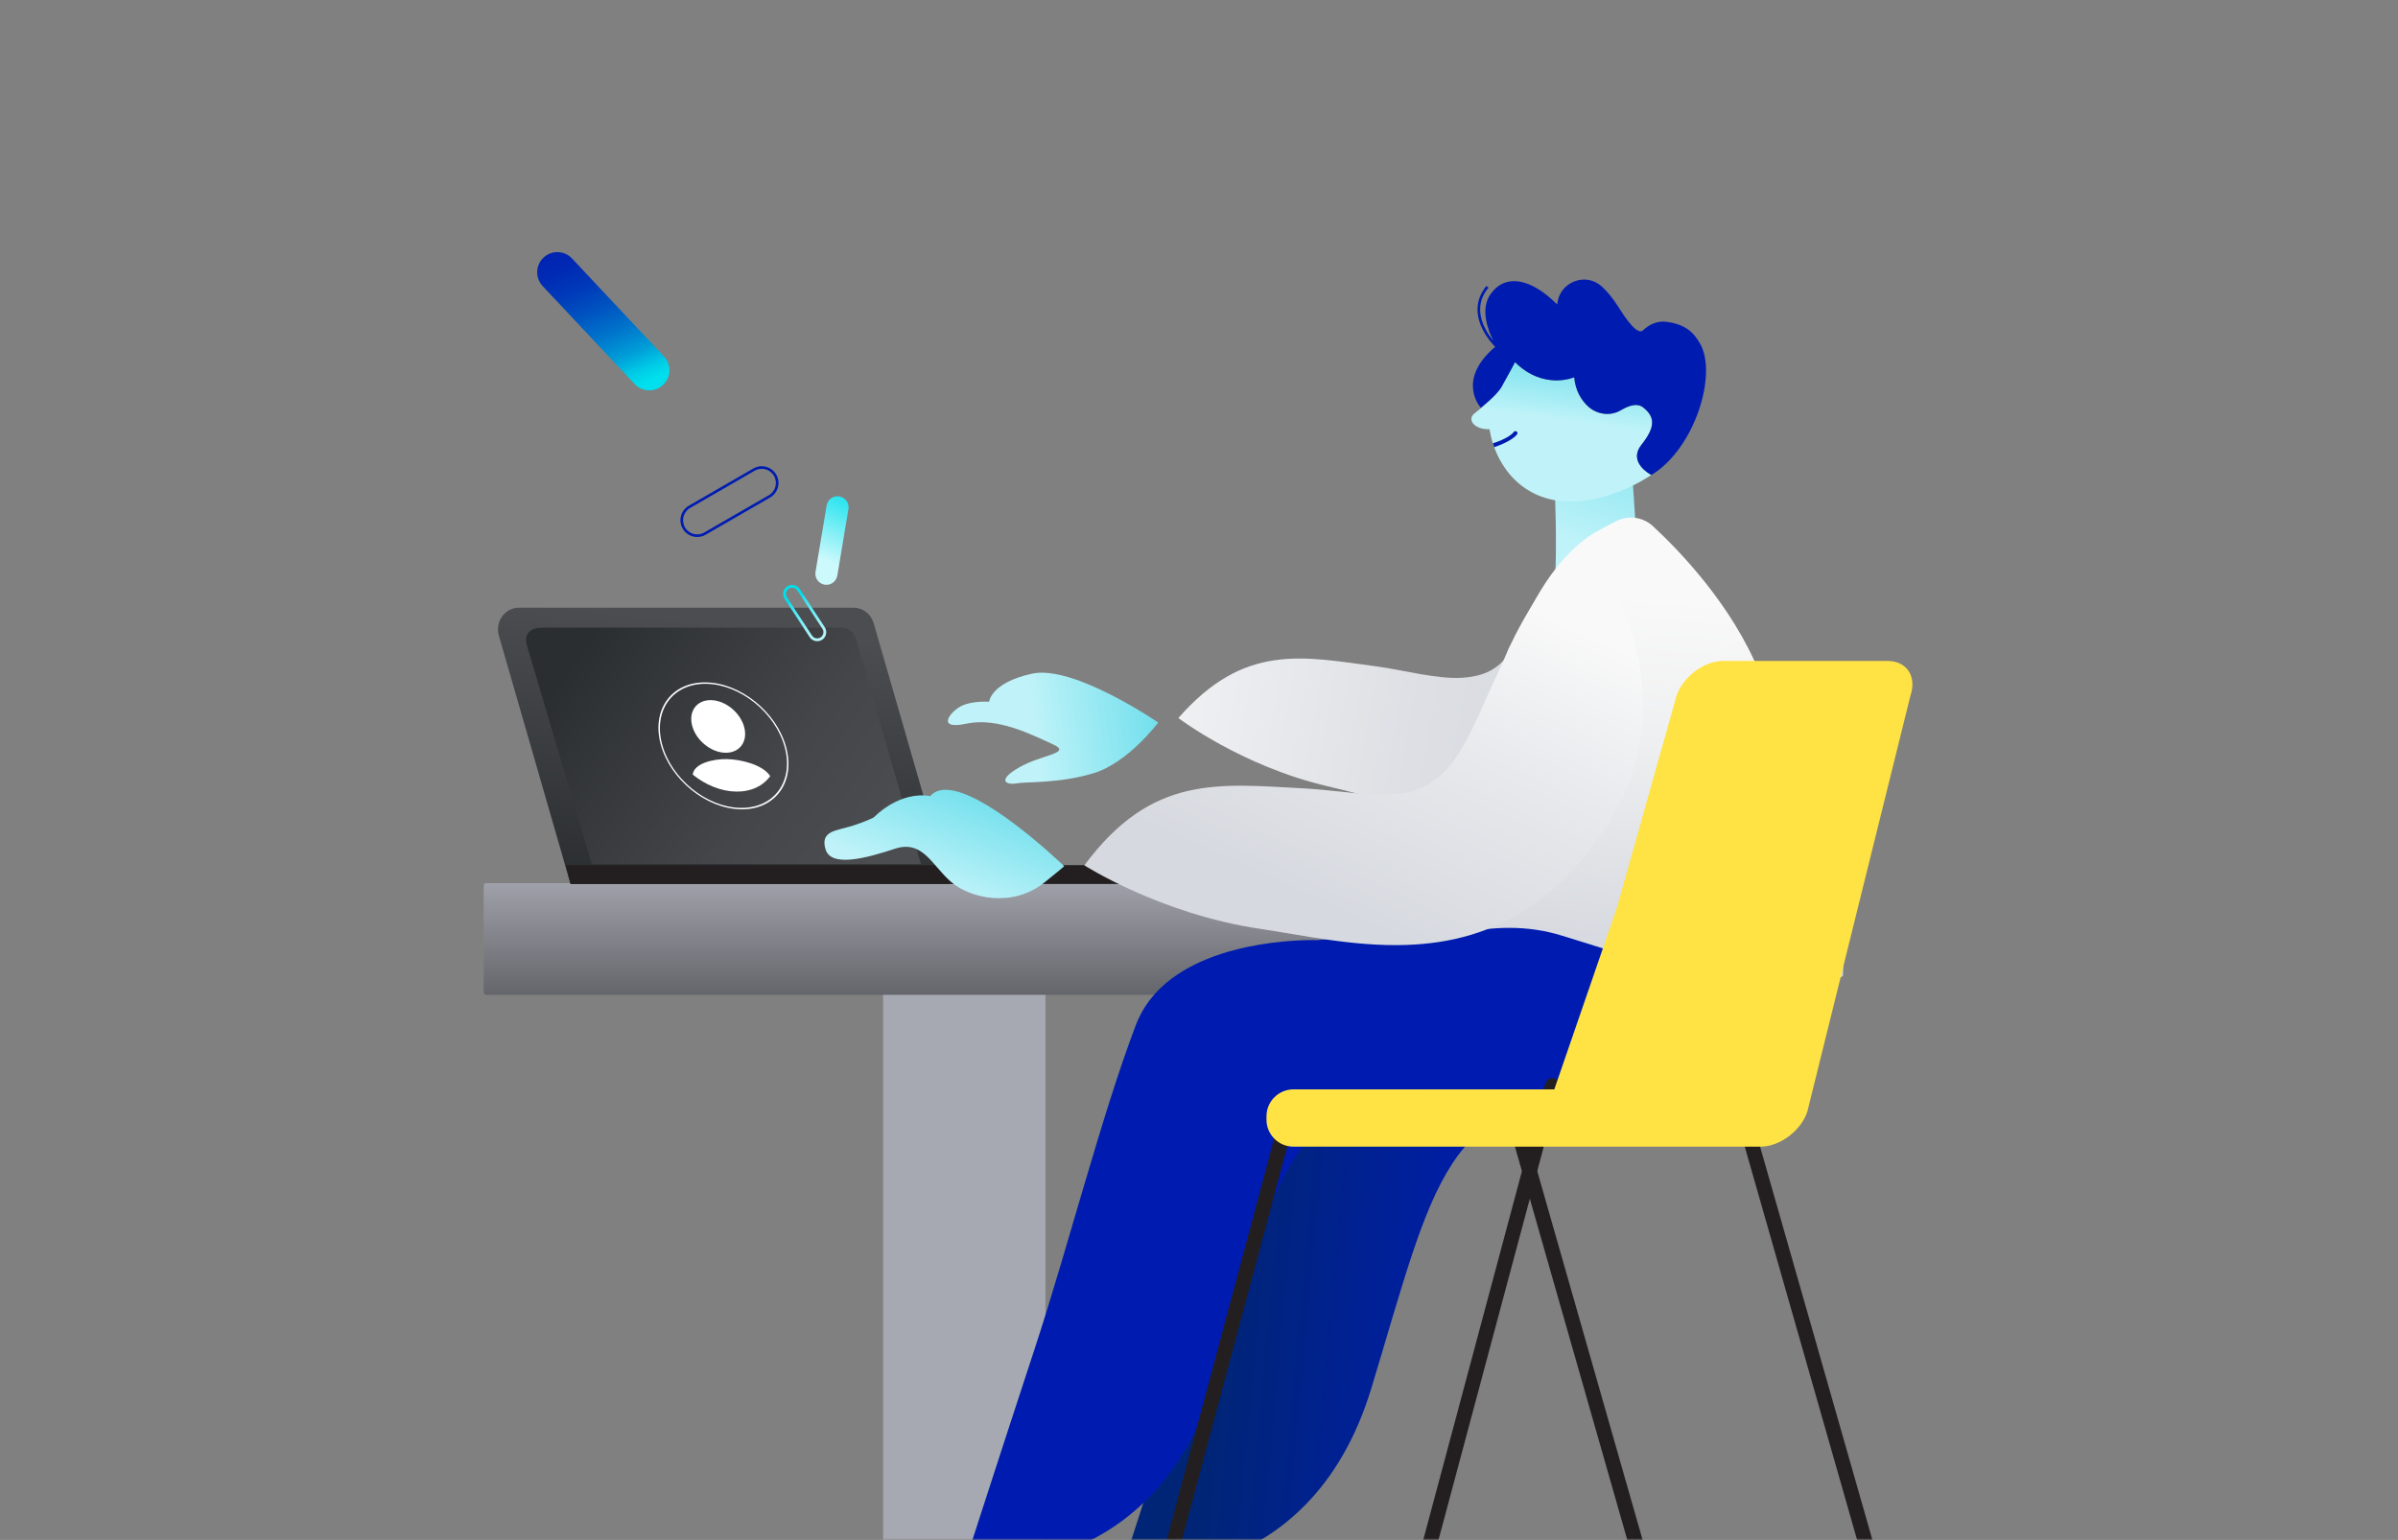 <svg width="590" height="379" viewBox="0 0 590 379" fill="none" xmlns="http://www.w3.org/2000/svg">
<rect x="0" y="0" width="590" height="379" fill="#808080" stroke="none"/>
<g clip-path="url(#clip0_2416_24313)">
<mask id="mask0_2416_24313" style="mask-type:alpha" maskUnits="userSpaceOnUse" x="0" y="47" width="592" height="332">
<path d="M0 47H592V379H0V47Z" fill="white"/>
</mask>
<g mask="url(#mask0_2416_24313)">
<path d="M257.227 224.727V437.883C257.227 438.306 256.881 438.651 256.459 438.651H218.046C217.624 438.651 217.278 438.306 217.278 437.883V224.727C217.278 224.304 217.624 223.959 218.046 223.959H256.459C256.881 223.959 257.227 224.304 257.227 224.727Z" fill="#A7A9B2"/>
<path d="M354.84 217.35H119.667C119.298 217.35 118.998 217.649 118.998 218.019V244.167C118.998 244.537 119.298 244.836 119.667 244.836H354.84C355.21 244.836 355.51 244.537 355.51 244.167V218.019C355.51 217.649 355.21 217.35 354.84 217.35Z" fill="url(#paint0_linear_2416_24313)"/>
<path d="M210.05 149.569H127.646C124.215 149.569 121.757 153.021 122.746 156.452L140.378 217.557H233.472L214.952 153.37C214.301 151.112 212.311 149.569 210.053 149.569H210.05Z" fill="url(#paint1_linear_2416_24313)"/>
<path d="M275.739 212.926H139.168L140.38 217.561H275.739C277.017 217.561 278.056 216.522 278.056 215.243C278.056 213.965 277.017 212.926 275.739 212.926Z" fill="#231F20"/>
<path d="M206.774 154.469H133.486C130.531 154.469 128.794 155.913 129.647 158.864L145.602 212.658H226.572L210.617 157.36C210.057 155.416 208.722 154.469 206.778 154.469H206.774Z" fill="url(#paint2_linear_2416_24313)"/>
<path d="M182.246 199.184C173.743 199.015 164.92 191.869 162.578 183.257C160.236 174.646 165.248 167.774 173.75 167.947C182.253 168.116 191.076 175.262 193.418 183.874C195.76 192.485 190.748 199.357 182.246 199.188V199.184ZM173.845 168.295C165.533 168.13 160.634 174.843 162.923 183.264C165.213 191.682 173.838 198.667 182.147 198.832C190.459 198.998 195.359 192.285 193.069 183.863C190.78 175.445 182.154 168.461 173.845 168.295Z" fill="white"/>
<path d="M178.889 186.826C175.624 186.763 170.763 187.798 170.439 190.644C173.567 193.162 177.367 194.758 181.083 194.818C184.813 194.881 187.751 193.426 189.505 191.01C187.613 188.129 182.144 186.893 178.886 186.826H178.889Z" fill="white"/>
<path d="M178.462 185.262C174.932 185.191 171.28 182.236 170.308 178.658C169.336 175.083 171.41 172.24 174.94 172.311C178.469 172.381 182.121 175.336 183.093 178.915C184.065 182.49 181.991 185.332 178.462 185.262Z" fill="white"/>
<path d="M414.555 158.79C411.966 164.376 408.268 171.015 403.132 177.605C397.698 184.59 392.052 189.524 386.325 192.934C376.847 198.587 367.157 200.034 357.841 199.573C346.521 199.02 335.761 195.632 326.639 193.508C305.463 188.573 289.924 176.721 289.924 176.721C306.157 158.16 320.468 161.573 338.934 164.049C345.274 164.905 353.706 167.222 359.845 166.799C371.282 166.014 372.099 158.924 378.812 147.371C379.851 145.582 384.257 139.369 385.198 137.523C385.236 137.457 385.275 137.39 385.314 137.326C392.393 125.157 410.856 128.384 413.339 142.24C414.319 147.699 414.727 153.264 414.555 158.794V158.79Z" fill="url(#paint3_linear_2416_24313)"/>
<path d="M402.899 136.438C390.896 144.824 382.622 142.257 382.622 142.257C383.101 133.913 382.58 121.504 382.523 120C387.472 123.297 400.243 116.07 401.568 116.147C401.832 120.532 402.899 136.438 402.899 136.438Z" fill="url(#paint4_linear_2416_24313)"/>
<path d="M403.887 109.437C400.485 113.734 405.86 116.668 406.286 116.887C399.326 121.529 386.904 126.28 377.292 121.37C367.645 116.45 366.493 105.626 366.493 105.626C362.805 105.813 360.681 103.207 362.957 101.608C363.626 101.132 364.461 100.396 365.299 99.579C367.31 97.656 369.363 95.352 369.363 95.352C369.37 95.338 369.381 95.331 369.385 95.317C370.614 93.176 372.759 89.136 372.759 89.136C379.835 96.141 387.319 92.852 387.319 92.852C387.619 96.141 389.02 98.403 390.644 99.942C392.81 102.002 396.114 102.502 398.703 101.016C400.168 100.174 402.574 98.906 404.314 100.301C407.156 102.573 407.427 104.978 403.884 109.441L403.887 109.437Z" fill="url(#paint5_linear_2416_24313)"/>
<path d="M367.62 110.066C367.62 110.066 371.918 108.681 373.266 106.882C373.65 106.371 372.844 105.793 372.456 106.304C371.231 107.935 367.311 109.097 367.311 109.097L367.617 110.066H367.62Z" fill="#001CB0"/>
<path d="M418.212 84.434C416.585 81.683 414.609 79.816 410.002 79.2C407.853 78.911 405.8 79.802 404.233 81.303C403.454 82.046 401.788 81.324 398.238 75.628C396.84 73.381 395.434 71.719 394.082 70.493C390.035 66.83 383.533 69.493 383.139 74.938C376.767 68.559 370.526 67.249 366.821 72.251C364.02 76.026 366.187 81.443 367.419 83.874C366.747 83.06 365.838 81.817 365.158 80.32C363.548 76.78 363.911 73.579 366.236 70.799L365.729 70.373C363.256 73.328 362.855 76.868 364.563 80.612C365.789 83.3 367.655 85.149 367.867 85.353C358.128 93.655 364.337 100.35 364.337 100.35C364.337 100.35 368.155 97.452 369.388 95.31C370.617 93.172 372.759 89.132 372.759 89.132C379.835 96.134 387.323 92.845 387.323 92.845C387.615 96.131 389.024 98.395 390.644 99.938C392.807 101.995 396.114 102.499 398.699 101.009C400.165 100.167 402.574 98.903 404.31 100.29C407.152 102.566 407.427 104.964 403.884 109.434C400.341 113.903 406.307 116.897 406.307 116.897C416.919 110.512 422.72 92.052 418.208 84.427L418.212 84.434Z" fill="#001CB0"/>
<path d="M395.106 269.803C355.63 269.803 352.953 290.249 337.452 341.517C321.951 392.782 275.744 387.076 275.744 387.076C275.744 387.076 284.729 359.209 293.094 333.737C301.456 308.265 309.56 276.171 318.01 254.006C318.101 253.763 318.196 253.527 318.295 253.295C318.366 253.115 318.443 252.942 318.52 252.773C318.996 251.699 319.542 250.688 320.141 249.73L320.461 249.241H320.465C321.38 247.86 322.423 246.595 323.561 245.437C323.719 245.278 323.881 245.116 324.043 244.961C337.262 232.229 362.67 233.148 362.67 233.148L445.877 229.83C448.952 280.743 434.578 269.806 395.102 269.806L395.106 269.803Z" fill="url(#paint6_linear_2416_24313)"/>
<path d="M356.573 268.032C317.097 268.032 314.42 288.478 298.919 339.746C283.418 391.011 237.211 385.305 237.211 385.305C237.211 385.305 246.196 357.438 254.561 331.966C262.923 306.494 271.027 274.4 279.477 252.235C279.568 251.992 279.663 251.756 279.762 251.524C279.832 251.344 279.91 251.171 279.987 251.002C280.463 249.928 281.009 248.917 281.607 247.959L281.928 247.47H281.932C282.847 246.089 283.89 244.824 285.027 243.666C285.186 243.507 285.348 243.345 285.51 243.19C298.729 230.458 324.137 231.377 324.137 231.377L426.839 221.356C429.914 272.269 396.045 268.032 356.569 268.032H356.573Z" fill="#001CB0"/>
<path d="M453.42 240.2C453.42 240.2 436.021 252.031 417.23 242.289C406.991 236.978 395.03 233.66 384.4 230.31C375.514 227.514 367.11 228.172 359.936 229.521L367.093 176.844C367.093 176.844 367.293 175.781 367.734 173.956C368.146 172.251 368.759 169.899 369.607 167.137C372.133 158.85 376.74 146.934 384.09 138.323C386.929 135.001 390.173 132.177 393.868 130.236L397.598 128.292C400.585 126.735 404.23 127.214 406.699 129.503C413.377 135.692 426.222 149.055 432.946 165.644C442.287 188.703 454.815 218.627 453.42 240.204V240.2Z" fill="url(#paint7_linear_2416_24313)"/>
<path d="M261.814 213.168C261.814 213.168 235.779 187.943 228.854 195.945C228.854 195.945 222.176 194.188 214.935 201.204C214.935 201.204 213.001 202.222 209.405 203.338C205.809 204.455 201.744 204.455 203.111 209.023C204.474 213.591 213.293 211.157 220.144 208.9C226.991 206.642 229.175 212.795 233.873 216.941C238.572 221.083 249.085 223.538 257.017 217.152C262.586 212.668 261.818 213.176 261.818 213.176L261.814 213.168Z" fill="url(#paint8_linear_2416_24313)"/>
<path d="M400.714 153.748C406.888 170.143 404.923 188.539 395.357 203.216C395.304 203.297 395.255 203.375 395.202 203.456C389.69 211.877 383.751 217.998 377.577 222.394C367.356 229.681 356.511 232.224 345.906 232.566C333.022 232.992 320.511 230.153 309.973 228.59C285.512 224.962 266.799 212.976 266.799 212.976C283.476 190.427 300.009 192.967 321.174 194.055C328.44 194.435 338.214 196.281 345.131 195.228C358.022 193.277 361.759 179.878 368.296 166.156C369.307 164.032 370.255 161.866 371.149 159.682C373.248 155.259 376.175 149.785 379.863 144.52C384.301 138.183 393.87 138.905 397.29 145.84C398.558 148.415 399.703 151.053 400.714 153.744V153.748Z" fill="url(#paint9_linear_2416_24313)"/>
<path d="M284.966 177.827C284.966 177.827 277.58 187.717 269.07 190.295C260.561 192.874 252.629 192.342 250.139 192.793C247.649 193.243 245.113 192.137 250.695 188.901C256.278 185.664 263.991 185.421 259.039 183.177C254.084 180.934 245.493 176.446 237.783 178.105C230.411 179.69 233.564 175.425 236.247 173.91C238.935 172.396 243.373 172.706 243.373 172.706C243.373 172.706 243.697 168.057 253.929 165.799C264.16 163.545 284.962 177.824 284.962 177.824L284.966 177.827Z" fill="url(#paint10_linear_2416_24313)"/>
<path d="M419.016 438.17C418.882 438.17 418.755 438.054 418.702 437.864L373.133 278.301C373.062 278.047 373.143 277.762 373.319 277.656C373.496 277.547 373.693 277.67 373.763 277.924L419.333 437.487C419.403 437.741 419.322 438.026 419.146 438.132C419.104 438.156 419.058 438.17 419.016 438.17Z" fill="#2B2E31" stroke="#231F20" stroke-width="2.914" stroke-miterlimit="10"/>
<path d="M475.557 438.17C475.423 438.17 475.296 438.054 475.244 437.864L429.678 278.301C429.607 278.047 429.688 277.762 429.864 277.656C430.04 277.547 430.238 277.67 430.308 277.924L475.874 437.487C475.944 437.741 475.863 438.026 475.691 438.132C475.649 438.156 475.603 438.17 475.561 438.17H475.557Z" fill="#2B2E31" stroke="#231F20" stroke-width="2.914" stroke-miterlimit="10"/>
<path d="M273.229 438.17C273.187 438.17 273.141 438.156 273.099 438.128C272.923 438.015 272.842 437.709 272.912 437.441L315.671 277.677C315.741 277.406 315.938 277.272 316.115 277.392C316.291 277.501 316.372 277.807 316.301 278.079L273.543 437.843C273.49 438.047 273.359 438.17 273.229 438.17Z" fill="#2B2E31" stroke="#231F20" stroke-width="2.914" stroke-miterlimit="10"/>
<path d="M336.36 438.17C336.318 438.17 336.272 438.156 336.23 438.127C336.053 438.015 335.972 437.708 336.043 437.441L381.612 267.128C381.683 266.856 381.88 266.726 382.056 266.842C382.232 266.955 382.313 267.258 382.243 267.529L336.673 437.842C336.621 438.046 336.49 438.17 336.36 438.17Z" fill="#2B2E31" stroke="#231F20" stroke-width="2.914" stroke-miterlimit="10"/>
<path d="M464.447 162.671H423.97C419.275 162.671 414.108 166.514 412.492 171.209L397.801 223.445L397.262 225.006L382.42 268.11H318.222C314.583 268.11 311.604 271.086 311.604 274.728V275.587C311.604 279.225 314.58 282.205 318.222 282.205H433.174C437.869 282.205 443.036 278.363 444.652 273.668L470.043 171.209C471.66 166.514 469.142 162.671 464.443 162.671H464.447Z" fill="#FFE344"/>
<path d="M156.133 94.51C158.007 96.507 161.145 96.607 163.143 94.732C165.14 92.858 165.239 89.72 163.365 87.723L140.743 63.616C138.869 61.619 135.731 61.519 133.734 63.393C131.736 65.267 131.637 68.406 133.511 70.403L156.133 94.51Z" fill="url(#paint11_linear_2416_24313)"/>
<path d="M167.965 130.099C166.828 128.13 167.504 125.601 169.476 124.464L185.358 115.295C187.327 114.158 189.855 114.834 190.993 116.806C192.131 118.775 191.451 121.304 189.482 122.442L173.601 131.61C172.953 131.983 172.245 132.163 171.544 132.163C170.117 132.163 168.73 131.423 167.965 130.103V130.099ZM185.678 115.852L169.797 125.02C168.134 125.978 167.564 128.113 168.522 129.775C169.483 131.437 171.614 132.008 173.277 131.05L189.158 121.882C190.821 120.92 191.391 118.789 190.433 117.127C189.789 116.01 188.616 115.387 187.411 115.387C186.819 115.387 186.224 115.538 185.675 115.852H185.678Z" fill="#001CB0"/>
<path d="M202.88 143.89L202.884 143.891C204.365 144.139 205.766 143.139 206.014 141.658L208.752 125.296C209 123.815 208 122.414 206.519 122.166L206.516 122.165C205.035 121.917 203.633 122.917 203.385 124.398L200.647 140.76C200.399 142.241 201.399 143.643 202.88 143.89Z" fill="url(#paint12_linear_2416_24313)"/>
<path d="M195.356 144.004C195.937 144.124 196.437 144.465 196.761 144.962L202.929 154.37C203.601 155.395 203.313 156.775 202.288 157.448C201.791 157.772 201.196 157.885 200.615 157.765C200.033 157.645 199.533 157.304 199.209 156.807L193.042 147.399C192.369 146.374 192.658 144.994 193.683 144.321C194.014 144.103 194.387 143.983 194.771 143.962C194.965 143.951 195.159 143.962 195.353 144.004H195.356ZM194.067 144.902C193.363 145.364 193.165 146.311 193.627 147.016L199.794 156.423C200.016 156.765 200.361 156.997 200.759 157.082C201.157 157.163 201.566 157.089 201.907 156.863C202.612 156.402 202.809 155.455 202.347 154.75L196.18 145.342C195.958 145.001 195.613 144.768 195.215 144.684C194.817 144.599 194.409 144.677 194.067 144.902Z" fill="url(#paint13_linear_2416_24313)"/>
</g>
</g>
<defs>
<linearGradient id="paint0_linear_2416_24313" x1="237.254" y1="213.521" x2="237.254" y2="261.873" gradientUnits="userSpaceOnUse">
<stop stop-color="#A7A9B2"/>
<stop offset="1" stop-color="#414144"/>
</linearGradient>
<linearGradient id="paint1_linear_2416_24313" x1="167.694" y1="275.813" x2="182.357" y2="154.116" gradientUnits="userSpaceOnUse">
<stop offset="0.45" stop-color="#2B2E31"/>
<stop offset="1" stop-color="#4B4D50"/>
</linearGradient>
<linearGradient id="paint2_linear_2416_24313" x1="134.863" y1="153.483" x2="220.176" y2="214.525" gradientUnits="userSpaceOnUse">
<stop offset="0.1" stop-color="#2B2E31"/>
<stop offset="0.24" stop-color="#323538"/>
<stop offset="0.65" stop-color="#444649"/>
<stop offset="0.95" stop-color="#4B4D50"/>
</linearGradient>
<linearGradient id="paint3_linear_2416_24313" x1="272.683" y1="147.195" x2="391.928" y2="167.148" gradientUnits="userSpaceOnUse">
<stop stop-color="#F9F9F9"/>
<stop offset="0.16" stop-color="#F0F1F3"/>
<stop offset="0.66" stop-color="#DDDFE4"/>
<stop offset="1" stop-color="#D6D9DF"/>
</linearGradient>
<linearGradient id="paint4_linear_2416_24313" x1="360.613" y1="211.911" x2="419.48" y2="58.532" gradientUnits="userSpaceOnUse">
<stop offset="0.5" stop-color="#C0F3F9"/>
<stop offset="0.79" stop-color="#63DCEA"/>
</linearGradient>
<linearGradient id="paint5_linear_2416_24313" x1="380.719" y1="135.686" x2="389.316" y2="71.637" gradientUnits="userSpaceOnUse">
<stop offset="0.5" stop-color="#C0F3F9"/>
<stop offset="0.79" stop-color="#63DCEA"/>
</linearGradient>
<linearGradient id="paint6_linear_2416_24313" x1="427.228" y1="314.618" x2="288.804" y2="301.773" gradientUnits="userSpaceOnUse">
<stop offset="0.41" stop-color="#001CB0"/>
<stop offset="0.9" stop-color="#002577"/>
</linearGradient>
<linearGradient id="paint7_linear_2416_24313" x1="416.367" y1="129.605" x2="406.755" y2="234.009" gradientUnits="userSpaceOnUse">
<stop offset="0.17" stop-color="#F9F9F9"/>
<stop offset="0.49" stop-color="#EFF0F1"/>
<stop offset="1" stop-color="#D6D9DF"/>
</linearGradient>
<linearGradient id="paint8_linear_2416_24313" x1="211.507" y1="245.032" x2="234.346" y2="187.231" gradientUnits="userSpaceOnUse">
<stop offset="0.51" stop-color="#C0F3F9"/>
<stop offset="1" stop-color="#63DCEA"/>
</linearGradient>
<linearGradient id="paint9_linear_2416_24313" x1="369.184" y1="125.088" x2="316.859" y2="240.093" gradientUnits="userSpaceOnUse">
<stop offset="0.15" stop-color="#F9F9F9"/>
<stop offset="0.44" stop-color="#E8EAED"/>
<stop offset="0.85" stop-color="#D6D9DF"/>
</linearGradient>
<linearGradient id="paint10_linear_2416_24313" x1="225.906" y1="183.114" x2="290.347" y2="174.46" gradientUnits="userSpaceOnUse">
<stop offset="0.44" stop-color="#C0F3F9"/>
<stop offset="1" stop-color="#63DCEA"/>
</linearGradient>
<linearGradient id="paint11_linear_2416_24313" x1="107.211" y1="-18.684" x2="168.979" y2="127.713" gradientUnits="userSpaceOnUse">
<stop offset="0.47" stop-color="#001CB0"/>
<stop offset="0.52" stop-color="#001FB1"/>
<stop offset="0.57" stop-color="#002AB4"/>
<stop offset="0.61" stop-color="#003BB9"/>
<stop offset="0.65" stop-color="#0055C1"/>
<stop offset="0.69" stop-color="#0075CB"/>
<stop offset="0.73" stop-color="#009DD8"/>
<stop offset="0.76" stop-color="#00CBE6"/>
<stop offset="0.78" stop-color="#00DFED"/>
</linearGradient>
<linearGradient id="paint12_linear_2416_24313" x1="189.184" y1="168.699" x2="216.097" y2="106.695" gradientUnits="userSpaceOnUse">
<stop offset="0.5" stop-color="#CCF9FB"/>
<stop offset="0.79" stop-color="#00DFED"/>
</linearGradient>
<linearGradient id="paint13_linear_2416_24313" x1="220.903" y1="192.104" x2="188" y2="132.969" gradientUnits="userSpaceOnUse">
<stop offset="0.5" stop-color="#CCF9FB"/>
<stop offset="0.54" stop-color="#C8F8FA"/>
<stop offset="0.58" stop-color="#BDF7FA"/>
<stop offset="0.61" stop-color="#ACF4F8"/>
<stop offset="0.65" stop-color="#92F1F7"/>
<stop offset="0.68" stop-color="#72EDF4"/>
<stop offset="0.72" stop-color="#4AE8F2"/>
<stop offset="0.75" stop-color="#1CE2EE"/>
<stop offset="0.76" stop-color="#00DFED"/>
</linearGradient>
<clipPath id="clip0_2416_24313">
<rect width="590" height="379" fill="white"/>
</clipPath>
</defs>
</svg>
